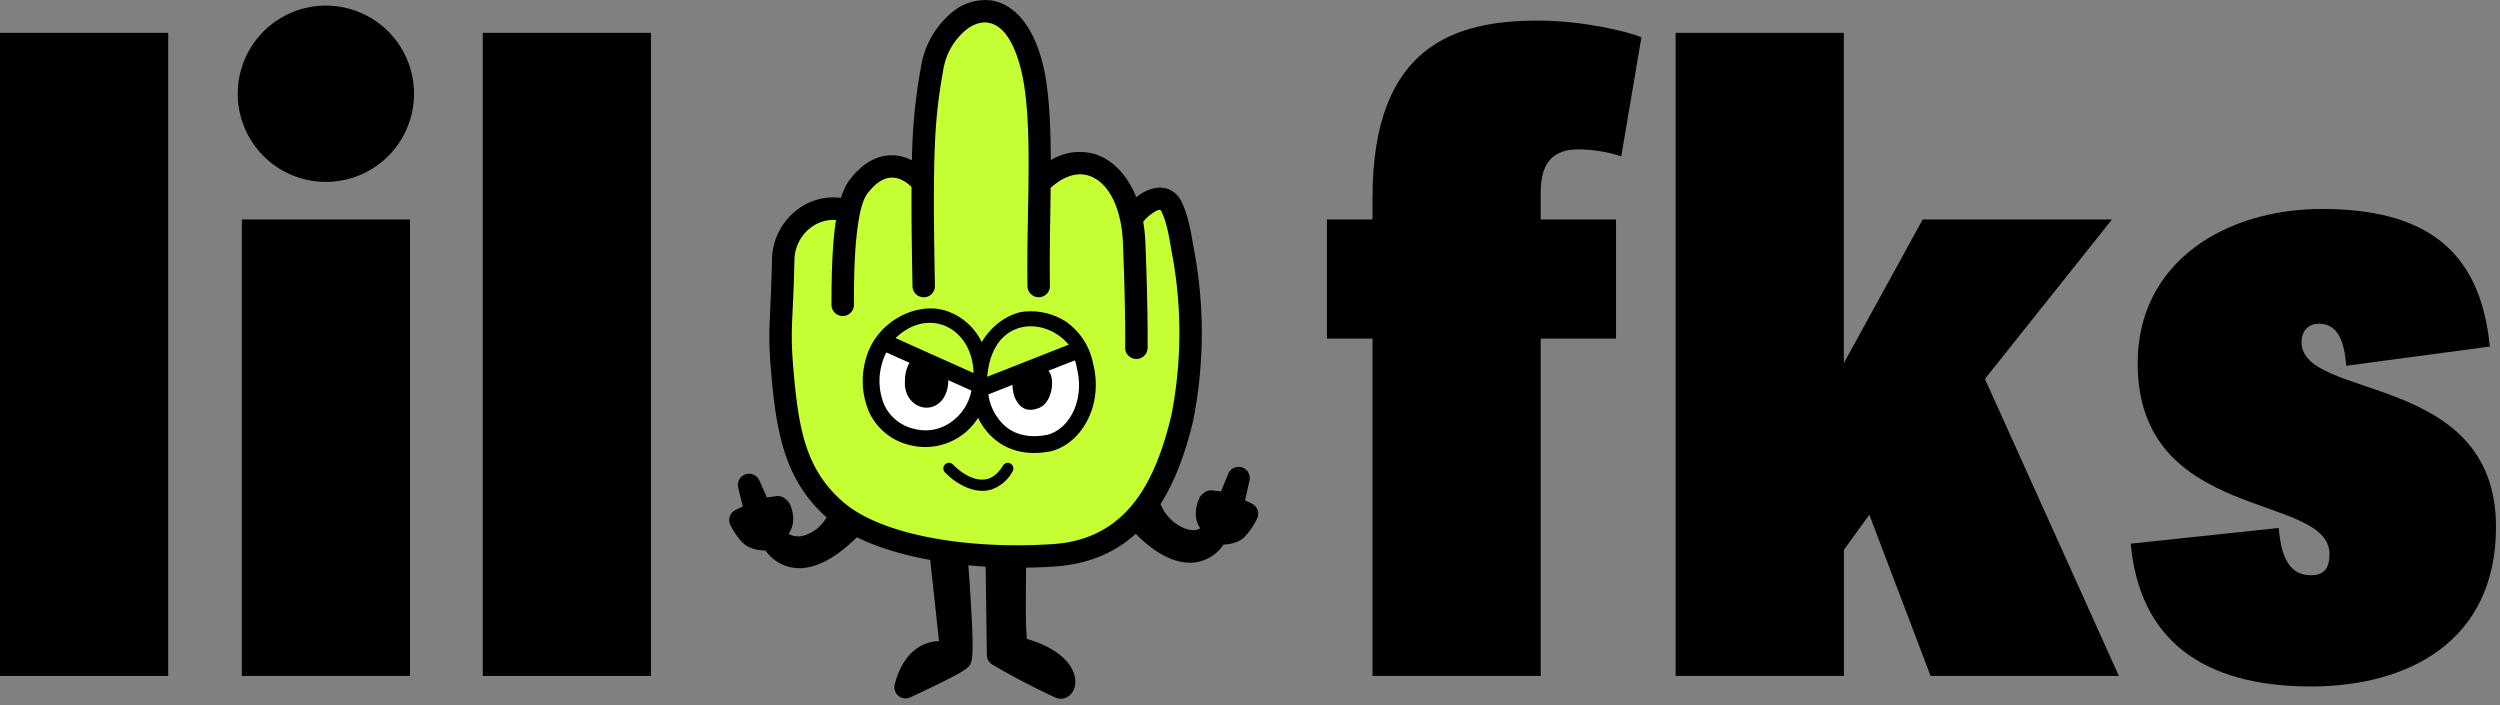 <svg clip-rule="evenodd" fill-rule="evenodd" stroke-linejoin="round" stroke-miterlimit="2" viewBox="0 0 312 88" xml:space="preserve" xmlns="http://www.w3.org/2000/svg">
  <rect x="0" y="0" width="312" height="88" fill="#808080" stroke="none"/>
  <g>
    <path d="M0 4.1h311.5v80.26H0z" fill="#fff" fill-opacity="0"/>
    <g fill-rule="nonzero" id="lil">
      <path d="M0 4.1h20.99v80.26H0z"/>
      <path d="M30.18 27.39h20.99v56.97H30.18z"/>
      <path d="M51.67 11.7a11 11 0 1 1-22 0 11 11 0 0 1 22 0Z"/>
      <path d="M60.25 4.1h20.99v80.26H60.25z"/>
    </g>
    <g fill-rule="nonzero" id="fks">
      <path d="M165.6 42.26h5.69v42.1h20.99v-42.1h9.4V27.4h-9.4V24c0-3.93 1.75-5.36 4.7-5.36 1.3 0 3.5.22 5.35.88l2.52-14.87c-1.86-.77-7.44-2.08-12.9-2.08-10.17 0-20.66 2.95-20.66 22.09v2.73h-5.69v14.87Z"/>
      <path d="M230.12 4.1h-21v80.26h21V68.62l3.17-4.38 7.65 20.12h23.5l-16.72-37.07 15.85-19.9h-23.62l-9.84 17.93V4.1Z"/>
      <path d="M310.73 43.25c-1.2-12.47-8.53-17.17-21-17.17-11.9 0-22.95 6.56-22.95 19.25 0 20 23.94 16.07 23.94 23.83 0 1.97-.87 2.63-2.3 2.63-2.62 0-3.71-2.08-4.04-5.9l-18.47 1.96c1.09 11.8 8.74 17.82 22.52 17.82 12.02 0 23.07-5.57 23.07-19.9 0-19.46-24.27-15.74-24.27-23.07 0-1.42.87-2.3 2.18-2.3 2.4 0 3.17 2.3 3.4 5.25l17.92-2.4Z"/>
    </g>
    <g id="bod">
      <path d="M133.2 69.73c-5.46.68-19.84.28-25.93-3.2-12.4-7.08-9.8-25.36-9.21-35.42 1.34-3.88 3.52-4.89 7.5-4.89.36-4.18 6.09-6.57 9.22-4.05.34-2.98.6-10.3 1.7-13.5 3.22-9.27 9.46-9.6 11.87-1.5 1.04 3.47 1.82 11.07 1.7 15 .95-.73 3.36-2.09 6.04-1.68 2.67.4 4.49 4.89 4.82 6.74 1.23-.67 5.3-4.14 6.2 0 3.55 16.36 1.04 40.65-13.9 42.5Z" fill="#c5ff33" fill-rule="nonzero"/>
      <path d="M141.74 66.62c2.91 2.93 5.31 3.7 7.07 3.6a5.07 5.07 0 0 0 3.89-2.26c.7-.02 1.72-.18 2.5-.83a8.8 8.8 0 0 0 1.7-2.45 1.4 1.4 0 0 0-.56-1.77s-.4-.23-.96-.45l.54-2.41a1.4 1.4 0 0 0-2.67-.84l-.87 2.12-1.06-.13a1.4 1.4 0 0 0-1.07.31l-.2.17c-.16.13-.3.3-.38.5-.57 1.26-.64 2.69.13 3.75a1.7 1.7 0 0 1-.2.1c-.6.26-1.26.12-1.9-.15a5.42 5.42 0 0 1-2.86-2.98c1.9-3 3.17-6.63 4.08-10.45l.01-.06a56.37 56.37 0 0 0 .1-21.17c-.33-1.66-.57-3.87-1.5-5.9-1-2.2-3.4-2.56-5.72-.71-1.14-2.81-3-4.7-5.14-5.37a6.85 6.85 0 0 0-5.53.75c-.02-4.8-.24-9.22-1.1-12.38-1.39-5.17-4-7.25-6.45-7.57a6.4 6.4 0 0 0-4.65 1.4 11.02 11.02 0 0 0-3.99 6.85 69.3 69.3 0 0 0-1.14 11.72 5.42 5.42 0 0 0-3.45-.55c-1.31.24-2.81 1.03-4.3 2.95l-.01.01c-.43.57-.8 1.35-1.1 2.28-4.54-.6-8.49 3.1-8.6 7.6-.22 9.2-.63 8.64 0 15.43.7 7.2 1.95 12.74 7.21 17.19 2.75 2.3 7.25 4 12.53 4.96l1.1 10.13c-.9.02-1.9.28-2.83.96-1.07.78-2.1 2.13-2.7 4.44a1.4 1.4 0 0 0 1.94 1.62c4.76-2.23 6.67-3.22 7.22-3.78.14-.13.32-.36.42-.74.08-.3.14-.95.14-1.85 0-2.54-.33-7.43-.53-10.11l2.16.17.15 11.04c0 .47.25.9.65 1.16a90.25 90.25 0 0 0 7.93 4.15c.69.27 1.37.12 1.88-.41.28-.3.53-.75.58-1.36.05-.65-.13-1.6-.94-2.6-.8-.99-2.32-2.14-5.11-2.97-.03-.26-.04-.58-.06-.95-.12-1.9-.05-4.84-.04-7.94 1.14-.01 2.29-.06 3.43-.13 4.39-.28 7.7-1.77 10.26-4.09Zm-10.62-43.18c-.04 4.12-.16 8.37-.09 12.23a1.4 1.4 0 0 1-2.8.05c-.17-9.33.84-20.99-.9-27.38-.95-3.58-2.4-5.3-4.1-5.52-.9-.11-1.8.24-2.6.85a8.16 8.16 0 0 0-2.92 5.1c-1.04 5.93-1.37 9.74-1.03 26.9a1.4 1.4 0 0 1-2.8.06c-.1-5.18-.14-9.17-.12-12.38-.33-.36-1.45-1.4-2.89-1.14-.81.15-1.68.73-2.6 1.92-.65.86-.99 2.42-1.24 4.24-.43 3.1-.46 6.87-.46 9.67a1.4 1.4 0 0 1-2.8 0c0-3.07.05-7.26.56-10.58-2.77-.21-5.11 2.13-5.18 4.91-.21 9-.63 8.45-.01 15.1.63 6.38 1.56 11.36 6.23 15.3 4.82 4.05 15.48 5.82 25.93 5.14 9.43-.58 12.93-7.93 14.89-16.09a53.58 53.58 0 0 0 .1-20.05c-.3-1.5-.48-3.48-1.3-5.3-.06-.12-.1-.23-.2-.26-.14-.05-.3.02-.47.09a5.94 5.94 0 0 0-1.65 1.37c.14.8.23 1.63.27 2.51.35 8.6.28 13.24.28 13.24a1.4 1.4 0 0 1-2.8-.04s.07-4.6-.28-13.09c-.18-4.38-1.81-7.6-4.3-8.38-1.44-.44-3.06.05-4.72 1.53Z"/>
      <path d="M95.54 68.7a5.1 5.1 0 0 0 3.97 2.2c1.93.1 4.64-.88 8.04-4.48a1.4 1.4 0 0 0-1.4-2.3 1.4 1.4 0 0 0-2.7-.15 4.93 4.93 0 0 1-2.8 2.76c-.74.29-1.54.31-2.23-.11.14-.2.25-.4.33-.6.4-.97.28-2.14-.2-3.16-.1-.2-.25-.37-.42-.5l-.2-.17a1.4 1.4 0 0 0-1.05-.27l-1.17.16-.94-2.12a1.4 1.4 0 0 0-2.64.9l.57 2.37c-.6.23-1.02.48-1.02.48a1.4 1.4 0 0 0-.54 1.8s.85 1.69 1.79 2.43c.82.63 1.89.76 2.6.76Z"/>
      <path d="M117.92 58.94c1.19 1.26 3.55 2.8 5.74 2.17a4.74 4.74 0 0 0 2.72-2.3.7.7 0 0 0-1.2-.72c-.57.95-1.22 1.47-1.9 1.67-.8.23-1.63.03-2.36-.32-.8-.39-1.5-.96-1.98-1.46a.7.7 0 1 0-1.02.96Z"/>
      <path d="M122.12 51.29c-1.36 2.84-4.7 4.24-7.76 3.93-4.07-.41-6.61-4.11-6.15-8.69.47-4.57 4.7-7.93 7.96-7.6 3.2.33 5.41 1.9 6.22 5.53.93-2.86 2.73-4.88 5.54-5.16 4.53-.9 7.78 3.25 8.14 7.96 0 5.8-2.71 8.86-6.5 8.86a8 8 0 0 1-7.45-4.83Z" fill="#fff" fill-rule="nonzero"/>
      <path d="M122.07 52.14a7.85 7.85 0 0 0 2.17 2.77c1.62 1.3 3.91 2.01 6.92 1.4l.05-.01c3.84-1 6.5-5.79 5.22-10.87a8.3 8.3 0 0 0-3.37-5.27 8.1 8.1 0 0 0-5.74-1.2c-2 .52-3.7 1.87-4.8 3.74a7.54 7.54 0 0 0-4.54-3.94c-3.66-1.13-8.75 1.4-9.95 6.15a9.8 9.8 0 0 0 .47 6.59 7.45 7.45 0 0 0 5.06 4.05 7.79 7.79 0 0 0 8.51-3.41Zm1.3-4.47-.04 1.39a6.42 6.42 0 0 0 2.22 4.21c1.2.97 2.93 1.44 5.17.99 2.88-.77 4.65-4.5 3.67-8.32v-.03a6.29 6.29 0 0 0-2.5-4.01 6 6 0 0 0-4.1-.9c-2.2.61-3.86 2.6-4.37 5.14a65.6 65.6 0 0 1-.05 1.53Zm-2.06-1.2a14.16 14.16 0 0 0-.07-.95c-.43-2.4-1.91-4.15-3.88-4.76-2.7-.83-6.4 1.15-7.3 4.66a7.7 7.7 0 0 0 .33 5.18 5.42 5.42 0 0 0 3.7 2.92c3.57.93 6.6-1.78 7.14-4.76l.04-1.1.04-1.19Z"/>
      <path d="M118.35 47.45c0 2.05-1.2 3.43-2.71 3.43-1.5 0-2.88-1.38-2.7-3.44 0-1.88 1.17-3.6 2.7-3.43 1.68.2 2.7 1.38 2.7 3.44Z" fill-rule="nonzero"/>
      <path d="M131.08 46.64c.55 1.24.06 3.63-1.34 4.24-1.4.6-2.48.19-3.1-1.3-.43-1-.54-3.57.75-4.31 1.67-.97 2.85-.08 3.7 1.37Z" fill-rule="nonzero"/>
      <path d="m121.46 47.62-10.9-4.04c4.55-6.3 11.55-2.8 10.9 4.04.93.03 1.08 0 1.7 0 .35-8.42 7.7-8.24 10.5-4.22l-10.5 4.22-.82.33-.88-.33Z" fill="#c5ff33" fill-rule="nonzero"/>
      <path d="m110.3 43.84 12.08 5.42c.26.12.55.12.81.02l11.56-4.55a1.05 1.05 0 0 0-.77-1.95l-11.14 4.38-11.68-5.24a1.05 1.05 0 0 0-.86 1.91Z"/>
    </g>
  </g>
</svg>